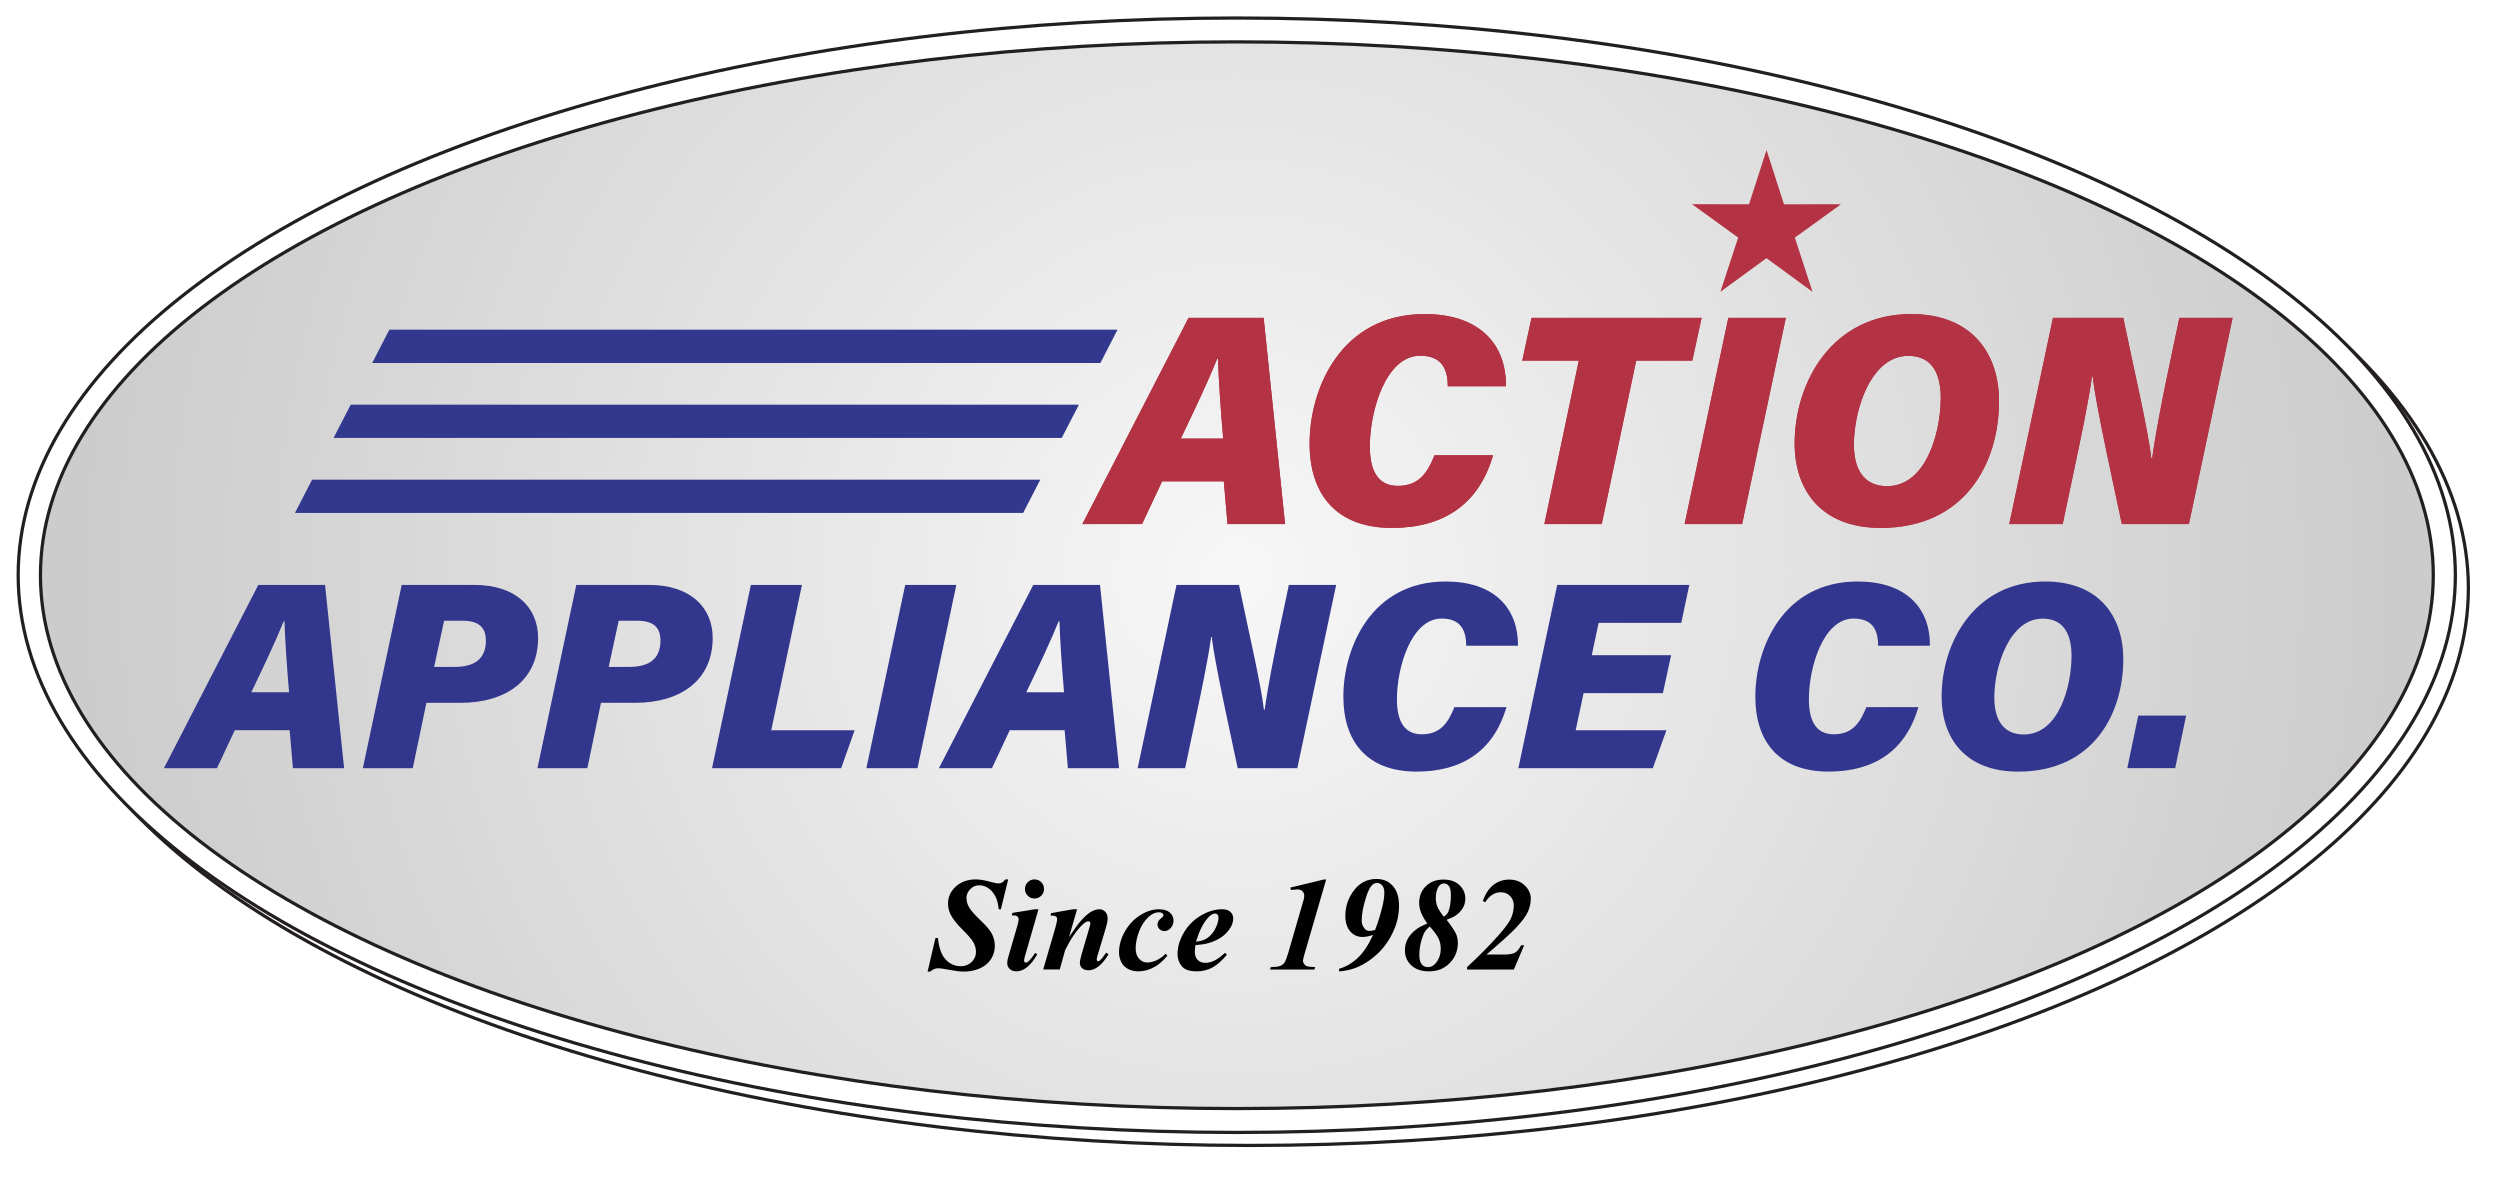 <?xml version="1.0" encoding="UTF-8"?><svg id="uuid-c99f9f10-573a-433e-bb0e-39255ebf6364" xmlns="http://www.w3.org/2000/svg" xmlns:xlink="http://www.w3.org/1999/xlink" viewBox="0 0 768.96 361.92"><defs><style>.uuid-5ae5246e-8af1-444c-bc07-01ee8bef9a6a{fill:#010101;}.uuid-df6a9028-920f-4cc4-8a8b-2d2580673314{fill:#32368d;}.uuid-50cc9c2b-c3d3-400a-aa1a-555d4b9a9a5d{fill:#32388d;}.uuid-72efbc0a-380f-4740-a8d9-a8e38df2af0e{fill:#33368e;}.uuid-22ed9297-5105-4f99-9d7a-8f9694771dd8{fill:#b33243;}.uuid-2a84b42c-12be-4abd-95fa-b308b22d543b{fill:url(#uuid-14ca8008-6599-445e-b683-867ed916a4f3);}.uuid-2a84b42c-12be-4abd-95fa-b308b22d543b,.uuid-8f35b6df-dc44-46f1-9c88-054e8c1572e2,.uuid-47ff71d5-0407-4575-8032-7f6f9742d566{stroke:#231f20;stroke-miterlimit:10;}.uuid-8f35b6df-dc44-46f1-9c88-054e8c1572e2,.uuid-47ff71d5-0407-4575-8032-7f6f9742d566{fill:#fff;}.uuid-47ff71d5-0407-4575-8032-7f6f9742d566{filter:url(#uuid-cf4e4c7b-17a5-49d6-ad74-37b5653ec00e);}</style><filter id="uuid-cf4e4c7b-17a5-49d6-ad74-37b5653ec00e" filterUnits="userSpaceOnUse"><feOffset dx="4" dy="4"/><feGaussianBlur result="uuid-cdbc56f3-57f1-4228-88e6-513f94af9c3a" stdDeviation="3"/><feFlood flood-color="#000" flood-opacity=".6"/><feComposite in2="uuid-cdbc56f3-57f1-4228-88e6-513f94af9c3a" operator="in"/><feComposite in="SourceGraphic"/></filter><radialGradient id="uuid-14ca8008-6599-445e-b683-867ed916a4f3" cx="380.44" cy="176.93" fx="380.44" fy="176.93" r="356.57" gradientTransform="matrix(1, 0, 0, 1, 0, 0)" gradientUnits="userSpaceOnUse"><stop offset="0" stop-color="#f7f7f7"/><stop offset="1" stop-color="#ccc"/></radialGradient></defs><ellipse class="uuid-47ff71d5-0407-4575-8032-7f6f9742d566" cx="380.41" cy="176.93" rx="374.82" ry="171.39"/><ellipse class="uuid-8f35b6df-dc44-46f1-9c88-054e8c1572e2" cx="380.41" cy="176.93" rx="374.82" ry="171.39"/><ellipse class="uuid-2a84b42c-12be-4abd-95fa-b308b22d543b" cx="380.44" cy="176.93" rx="368" ry="164.05"/><g id="uuid-27f7b259-f8ea-4365-b3ab-6490ba8b0474"><path class="uuid-5ae5246e-8af1-444c-bc07-01ee8bef9a6a" d="M310.11,270.49l-2.26,9.19h-.66c-.15-1.44-.41-2.59-.78-3.46-.56-1.25-1.3-2.22-2.23-2.9-.93-.68-1.93-1.02-3.01-1.02s-1.95,.4-2.73,1.19c-.78,.79-1.17,1.69-1.17,2.69s.27,1.96,.81,2.91c.54,.95,1.81,2.39,3.83,4.31,1.61,1.53,2.69,2.85,3.25,3.96,.55,1.11,.83,2.31,.83,3.6,0,1.45-.39,2.79-1.16,4.02-.77,1.23-1.9,2.18-3.37,2.85-1.47,.67-3.14,1.01-5.01,1.01-1.15,0-2.59-.17-4.33-.51s-2.9-.51-3.47-.51c-.45,0-.86,.07-1.22,.21-.36,.14-.81,.41-1.34,.81h-.78l2.42-10.33h.76c.17,1.81,.54,3.35,1.1,4.63,.56,1.27,1.36,2.27,2.4,2.98,1.04,.71,2.22,1.07,3.56,1.07s2.42-.44,3.31-1.31c.89-.87,1.33-1.89,1.33-3.07,0-1-.25-1.96-.75-2.88s-1.64-2.26-3.42-4.02c-1.78-1.76-3.01-3.33-3.69-4.72-.49-1.03-.74-2.12-.74-3.28,0-2.01,.79-3.75,2.38-5.22,1.58-1.46,3.66-2.2,6.22-2.2,1.16,0,2.68,.26,4.58,.78,1.11,.31,1.88,.46,2.34,.46,.39,0,.73-.08,1.04-.25,.31-.17,.67-.5,1.08-.99h.88Z"/><path class="uuid-5ae5246e-8af1-444c-bc07-01ee8bef9a6a" d="M319.42,279.68l-4.1,14.21c-.23,.81-.34,1.35-.34,1.6,0,.15,.06,.28,.18,.41,.12,.13,.25,.19,.38,.19,.23,0,.45-.1,.68-.3,.6-.49,1.32-1.39,2.16-2.68l.68,.4c-2.01,3.5-4.15,5.26-6.42,5.26-.87,0-1.56-.24-2.07-.73-.51-.49-.77-1.1-.77-1.85,0-.49,.11-1.12,.34-1.88l2.78-9.55c.27-.92,.4-1.61,.4-2.08,0-.29-.13-.55-.38-.78-.25-.23-.6-.34-1.04-.34-.2,0-.44,0-.72,.02l.26-.8,6.77-1.1h1.2Zm-1.24-9.19c.83,0,1.52,.29,2.09,.86,.57,.57,.85,1.27,.85,2.08s-.29,1.51-.86,2.08-1.27,.86-2.08,.86-1.49-.29-2.06-.86c-.57-.57-.86-1.27-.86-2.08s.28-1.5,.85-2.08c.57-.57,1.26-.86,2.07-.86Z"/><path class="uuid-5ae5246e-8af1-444c-bc07-01ee8bef9a6a" d="M331.29,279.68l-2.48,8.57c1.67-2.5,2.91-4.22,3.74-5.14,1.21-1.33,2.26-2.24,3.14-2.72s1.71-.72,2.48-.72c.69,0,1.29,.26,1.78,.77,.49,.51,.74,1.18,.74,2.01,0,.75-.16,1.65-.48,2.72l-2.56,8.53c-.21,.75-.32,1.23-.32,1.46,0,.13,.05,.25,.15,.36,.1,.11,.2,.16,.31,.16,.13,0,.27-.05,.42-.16,.47-.39,.94-.93,1.42-1.64,.12-.19,.31-.47,.58-.84l.76,.46c-1.96,3.29-4.02,4.94-6.18,4.94-.83,0-1.47-.21-1.94-.64-.47-.43-.7-.96-.7-1.6,0-.56,.16-1.39,.48-2.5l2.5-8.53c.17-.56,.26-.97,.26-1.24,0-.15-.06-.28-.18-.39-.12-.11-.26-.17-.42-.17-.51,0-1.12,.35-1.84,1.04-1.84,1.76-3.62,4.38-5.34,7.85l-1.64,5.94h-5.1l3.74-12.83c.36-1.27,.54-2.17,.54-2.7,0-.23-.05-.42-.16-.57-.11-.15-.28-.27-.52-.36-.24-.09-.69-.13-1.36-.13l.22-.76,6.74-1.18h1.22Z"/><path class="uuid-5ae5246e-8af1-444c-bc07-01ee8bef9a6a" d="M358.49,293.39l.6,.54c-1.29,1.55-2.56,2.68-3.82,3.4-1.67,.96-3.39,1.44-5.18,1.44-1.2,0-2.26-.26-3.19-.77s-1.61-1.23-2.05-2.16c-.44-.93-.66-1.88-.66-2.85,0-2.18,.59-4.33,1.78-6.44,1.19-2.11,2.75-3.78,4.7-5.02,1.94-1.23,3.86-1.85,5.74-1.85,1.51,0,2.64,.33,3.4,1,.76,.67,1.14,1.49,1.14,2.48,0,.89-.29,1.65-.86,2.28-.57,.63-1.21,.94-1.92,.94-.61,0-1.12-.2-1.53-.6-.41-.4-.61-.87-.61-1.42,0-.72,.36-1.35,1.08-1.88,.49-.37,.74-.7,.74-.98,0-.24-.1-.43-.3-.58-.27-.21-.61-.32-1.04-.32-1.12,0-2.17,.45-3.16,1.36-1.31,1.2-2.31,2.72-3,4.56s-1.04,3.58-1.04,5.24c0,1.31,.35,2.35,1.06,3.13,.71,.78,1.54,1.17,2.52,1.17,.85,0,1.78-.22,2.77-.66,.99-.44,1.93-1.11,2.83-2Z"/><path class="uuid-5ae5246e-8af1-444c-bc07-01ee8bef9a6a" d="M367.69,290.71c-.12,.87-.18,1.58-.18,2.14,0,1,.29,1.8,.87,2.4,.58,.6,1.36,.9,2.33,.9s1.87-.23,2.81-.68,2.03-1.25,3.27-2.38l.6,.54c-1.53,1.85-3.02,3.17-4.48,3.96-1.45,.79-3.06,1.18-4.82,1.18-2.23,0-3.76-.53-4.62-1.6-.85-1.07-1.28-2.3-1.28-3.7,0-2.19,.64-4.37,1.91-6.56,1.27-2.18,3-3.94,5.2-5.26s4.39-1.98,6.61-1.98c1.12,0,1.96,.27,2.54,.8,.57,.53,.86,1.21,.86,2.02,0,.97-.28,1.92-.84,2.84-.77,1.25-1.75,2.26-2.92,3.03-1.17,.77-2.48,1.35-3.94,1.75-.97,.27-2.28,.47-3.92,.6Zm.18-1.04c1.17-.17,2.08-.41,2.73-.71s1.28-.78,1.9-1.44c.62-.66,1.16-1.49,1.61-2.5,.45-1.01,.68-1.95,.68-2.83,0-.37-.1-.67-.31-.88-.21-.21-.47-.32-.79-.32-.64,0-1.36,.45-2.16,1.34-1.47,1.62-2.68,4.07-3.66,7.33Z"/><path class="uuid-5ae5246e-8af1-444c-bc07-01ee8bef9a6a" d="M407.9,270.55l-6.61,22.74c-.35,1.19-.52,1.94-.52,2.26s.12,.65,.37,.99c.25,.34,.51,.56,.8,.66,.29,.1,1.15,.19,2.59,.27l-.22,.74h-13.65l.22-.74c1.36-.03,2.31-.14,2.84-.34,.53-.2,.97-.53,1.31-.98s.72-1.41,1.15-2.86l3.92-13.51c.6-2.05,.91-3.14,.94-3.26,.08-.35,.12-.67,.12-.98,0-.6-.18-1.08-.55-1.43-.37-.35-.89-.53-1.57-.53-.33,0-.99,.05-1.98,.16l-.16-.74,10.17-2.46h.84Z"/><path class="uuid-5ae5246e-8af1-444c-bc07-01ee8bef9a6a" d="M411.89,298.79v-.82c2.04-.56,3.93-1.66,5.69-3.29,1.75-1.63,3.33-4.01,4.75-7.12-1.25,.43-2.33,.64-3.22,.64-1.51,0-2.76-.57-3.78-1.7-1.01-1.13-1.52-2.73-1.52-4.8,0-2.67,.75-5.1,2.26-7.31,1.83-2.69,4.26-4.04,7.31-4.04,2.08,0,3.75,.71,5.03,2.14,1.27,1.43,1.91,3.45,1.91,6.08,0,2.82-.62,5.55-1.87,8.16-1.25,2.62-2.83,4.83-4.75,6.63-1.92,1.81-3.97,3.17-6.16,4.11-1.72,.73-3.6,1.17-5.66,1.32Zm11.07-12.75c.91-2.37,1.66-4.8,2.26-7.27,.39-1.68,.58-3.07,.58-4.18,0-1-.22-1.75-.65-2.25-.43-.5-.98-.75-1.63-.75-.51,0-.97,.19-1.38,.56-.69,.61-1.33,1.84-1.92,3.68-.92,2.91-1.38,5.32-1.38,7.25,0,.99,.28,1.81,.84,2.48,.41,.52,.92,.78,1.52,.78,.47,0,1.05-.1,1.76-.3Z"/><path class="uuid-5ae5246e-8af1-444c-bc07-01ee8bef9a6a" d="M439.03,284.06c-.84-1.12-1.47-2.21-1.89-3.27-.42-1.06-.63-2.09-.63-3.09,0-2.04,.68-3.74,2.05-5.11s3.17-2.05,5.43-2.05c2.08,0,3.72,.57,4.92,1.71,1.2,1.14,1.8,2.52,1.8,4.13,0,1.07-.25,2.03-.76,2.9-.51,.87-1.23,1.63-2.18,2.3-.61,.43-1.55,.87-2.82,1.32,1.55,2.03,2.51,3.46,2.89,4.31,.38,.85,.57,1.79,.57,2.83,0,2.44-.84,4.5-2.51,6.2s-3.79,2.54-6.37,2.54c-2.3,0-4.11-.62-5.43-1.85s-1.97-2.78-1.97-4.65c0-1.27,.29-2.43,.87-3.5,.58-1.07,1.43-2.03,2.57-2.9,.83-.63,1.98-1.23,3.46-1.82Zm.72,.9c-.68,.59-1.16,1.11-1.44,1.56-.43,.68-.82,1.69-1.19,3.03s-.55,2.76-.55,4.27c0,1.25,.24,2.17,.73,2.77s1.12,.89,1.91,.89c.96,0,1.79-.44,2.48-1.32,.97-1.21,1.46-2.67,1.46-4.38,0-1.12-.23-2.16-.68-3.12-.45-.96-1.36-2.19-2.72-3.7Zm4.36-2.98c.71-.51,1.17-1.04,1.4-1.6,.51-1.27,.76-2.95,.76-5.06,0-1.31-.2-2.23-.61-2.77-.41-.54-.88-.81-1.43-.81-.71,0-1.25,.26-1.62,.78-.65,.91-.98,2.14-.98,3.72,0,.96,.17,1.86,.52,2.69,.35,.83,1,1.85,1.96,3.05Z"/><path class="uuid-5ae5246e-8af1-444c-bc07-01ee8bef9a6a" d="M465.63,298.21h-14.39v-.74c3.74-3.46,6.9-6.65,9.47-9.55,2.16-2.41,3.51-4.25,4.07-5.53,.55-1.27,.83-2.55,.83-3.85,0-1.21-.38-2.2-1.15-2.96-.77-.76-1.72-1.14-2.87-1.14-1.85,0-3.44,1.02-4.76,3.06l-.74-.34c.69-1.97,1.59-3.47,2.7-4.5,1.53-1.41,3.33-2.12,5.4-2.12,1.92,0,3.51,.59,4.77,1.78,1.26,1.19,1.89,2.56,1.89,4.12,0,1.37-.31,2.73-.92,4.07-.61,1.34-1.88,3.02-3.8,5.05-1.47,1.54-4.44,4.23-8.91,8.05h5.22c1.68,0,2.85-.19,3.53-.57,.67-.38,1.3-1.14,1.89-2.29h.94l-3.16,7.46Z"/></g><g id="uuid-bf150723-09c7-4ab8-8501-e5522c0f737f"><path class="uuid-df6a9028-920f-4cc4-8a8b-2d2580673314" d="M72.22,224.59l-5.49,11.7h-16.31l29.03-56.38h20.53l5.86,56.38h-15.74l-1.01-11.7h-16.87Zm16.69-11.67c-.74-8.57-1.25-16.63-1.41-21.85h-.23c-2.5,6.19-6.06,13.73-9.97,21.85h11.6Z"/><path class="uuid-df6a9028-920f-4cc4-8a8b-2d2580673314" d="M123.55,179.91h22.33c12.9,0,19.63,7.03,19.63,16.33,0,12.78-9.56,19.94-23.96,19.94h-10.4l-4.19,20.11h-15.35l11.95-56.38Zm9.98,25.22h6.28c6.33,0,9.64-2.59,9.64-8.1,0-3.96-2.08-6.1-7.12-6.1h-5.73l-3.07,14.19Z"/><path class="uuid-df6a9028-920f-4cc4-8a8b-2d2580673314" d="M177.25,179.91h22.33c12.9,0,19.63,7.03,19.63,16.33,0,12.78-9.56,19.94-23.96,19.94h-10.4l-4.19,20.11h-15.35l11.95-56.38Zm9.98,25.22h6.28c6.33,0,9.64-2.59,9.64-8.1,0-3.96-2.08-6.1-7.12-6.1h-5.73l-3.07,14.19Z"/><path class="uuid-df6a9028-920f-4cc4-8a8b-2d2580673314" d="M230.95,179.91h15.72l-9.45,44.71h25.65l-4.15,11.67h-39.71l11.95-56.38Z"/><path class="uuid-df6a9028-920f-4cc4-8a8b-2d2580673314" d="M294.15,179.91l-11.95,56.38h-15.72l11.95-56.38h15.72Z"/><path class="uuid-df6a9028-920f-4cc4-8a8b-2d2580673314" d="M310.59,224.59l-5.49,11.7h-16.31l29.03-56.38h20.53l5.86,56.38h-15.74l-1.01-11.7h-16.87Zm16.69-11.67c-.74-8.57-1.25-16.63-1.41-21.85h-.23c-2.5,6.19-6.06,13.73-9.97,21.85h11.6Z"/><path class="uuid-df6a9028-920f-4cc4-8a8b-2d2580673314" d="M349.92,236.29l11.95-56.38h19.23c2.85,13.9,6.81,30.7,7.65,38.38h.25c.85-6.39,2.89-16.92,4.8-25.91l2.63-12.47h14.55l-11.95,56.38h-18.33c-2.42-11.47-7.23-33.06-7.96-40.33h-.22c-.92,6.9-3.13,17.27-5.23,27.19l-2.77,13.14h-14.61Z"/><path class="uuid-df6a9028-920f-4cc4-8a8b-2d2580673314" d="M463.36,217.49c-3.96,13.62-13.77,19.84-27.64,19.84-15.02,0-22.52-8.96-22.52-23.1,0-14.93,8.53-35.37,31.48-35.37,14.55,0,22.3,7.83,22.22,19.75h-15.92c-.02-4.17-1.26-8.35-7.55-8.35-9.41,0-13.76,15.14-13.76,24.76,0,6.14,1.84,10.84,7.66,10.84s8.15-3.7,10.02-8.36h16Z"/><path class="uuid-df6a9028-920f-4cc4-8a8b-2d2580673314" d="M511.49,213.2h-24.41l-2.43,11.42h27.91l-4.18,11.67h-41.36l11.95-56.38h40.63l-2.47,11.67h-25.42l-2.11,9.95h24.41l-2.53,11.67Z"/><path class="uuid-72efbc0a-380f-4740-a8d9-a8e38df2af0e" d="M590.07,217.49c-3.96,13.62-13.77,19.84-27.64,19.84-15.02,0-22.52-8.96-22.52-23.1,0-14.93,8.53-35.37,31.48-35.37,14.55,0,22.3,7.83,22.22,19.75h-15.92c-.02-4.17-1.26-8.35-7.55-8.35-9.41,0-13.76,15.14-13.76,24.76,0,6.14,1.84,10.84,7.66,10.84s8.15-3.7,10.02-8.36h16Z"/><path class="uuid-72efbc0a-380f-4740-a8d9-a8e38df2af0e" d="M653.09,202.73c0,16.89-9.28,34.61-32.33,34.61-16.49,0-23.55-10.53-23.55-23.05,0-16.93,10.34-35.43,31.84-35.43,16.63,0,24.04,10.79,24.04,23.87Zm-39.67,11.84c0,6.74,2.71,11.34,9.07,11.34,10.82,0,14.68-14.9,14.68-24.15,0-6.28-2.14-11.48-8.88-11.48-10.15,0-14.87,14.59-14.87,24.29Z"/><path class="uuid-72efbc0a-380f-4740-a8d9-a8e38df2af0e" d="M654.32,236.26l3.37-16.16h14.73l-3.37,16.16h-14.73Z"/></g><g id="uuid-5b33d2d0-6024-41c3-975a-0323ee0e158e"><path class="uuid-22ed9297-5105-4f99-9d7a-8f9694771dd8" d="M357.45,148.04l-6.18,13.16h-18.35l32.66-63.42h23.1l6.59,63.42h-17.71l-1.14-13.16h-18.98Zm18.78-13.13c-.84-9.64-1.41-18.71-1.59-24.57h-.25c-2.82,6.96-6.82,15.45-11.21,24.57h13.05Z"/><path class="uuid-22ed9297-5105-4f99-9d7a-8f9694771dd8" d="M459.23,140.06c-4.45,15.32-15.49,22.32-31.09,22.32-16.9,0-25.33-10.08-25.33-25.99,0-16.8,9.59-39.79,35.41-39.79,16.37,0,25.08,8.81,25,22.21h-17.9c-.02-4.7-1.42-9.4-8.5-9.4-10.59,0-15.48,17.03-15.48,27.85,0,6.9,2.07,12.19,8.62,12.19s9.17-4.17,11.27-9.41h18Z"/><path class="uuid-22ed9297-5105-4f99-9d7a-8f9694771dd8" d="M485.62,110.91h-17.39l2.84-13.13h52.31l-2.84,13.13h-17.27l-10.6,50.29h-17.65l10.6-50.29Z"/><path class="uuid-22ed9297-5105-4f99-9d7a-8f9694771dd8" d="M549.29,97.78l-13.45,63.42h-17.68l13.44-63.42h17.68Z"/><path class="uuid-22ed9297-5105-4f99-9d7a-8f9694771dd8" d="M614.86,123.45c0,19-10.44,38.93-36.37,38.93-18.55,0-26.49-11.85-26.49-25.93,0-19.04,11.64-39.85,35.82-39.85,18.71,0,27.05,12.13,27.05,26.85Zm-44.63,13.32c0,7.59,3.04,12.76,10.2,12.76,12.17,0,16.51-16.76,16.51-27.17,0-7.07-2.41-12.91-9.99-12.91-11.41,0-16.72,16.41-16.72,27.32Z"/><path class="uuid-22ed9297-5105-4f99-9d7a-8f9694771dd8" d="M618.02,161.2l13.44-63.42h21.63c3.2,15.63,7.67,34.54,8.61,43.18h.28c.95-7.18,3.25-19.03,5.4-29.15l2.96-14.03h16.37l-13.44,63.42h-20.62c-2.72-12.9-8.13-37.19-8.95-45.37h-.25c-1.04,7.76-3.52,19.43-5.88,30.59l-3.12,14.78h-16.43Z"/></g><g id="uuid-561cd887-4826-4148-9935-c85ceeccea2b"><path class="uuid-22ed9297-5105-4f99-9d7a-8f9694771dd8" d="M357.45,148.04l-6.18,13.16h-18.35l32.66-63.42h23.1l6.59,63.42h-17.71l-1.14-13.16h-18.98Zm18.78-13.13c-.84-9.64-1.41-18.71-1.59-24.57h-.25c-2.82,6.96-6.82,15.45-11.21,24.57h13.05Z"/><path class="uuid-22ed9297-5105-4f99-9d7a-8f9694771dd8" d="M459.23,140.06c-4.45,15.32-15.49,22.32-31.09,22.32-16.9,0-25.33-10.08-25.33-25.99,0-16.8,9.59-39.79,35.41-39.79,16.37,0,25.08,8.81,25,22.21h-17.9c-.02-4.7-1.42-9.4-8.5-9.4-10.59,0-15.48,17.03-15.48,27.85,0,6.9,2.07,12.19,8.62,12.19s9.17-4.17,11.27-9.41h18Z"/><path class="uuid-22ed9297-5105-4f99-9d7a-8f9694771dd8" d="M485.62,110.91h-17.39l2.84-13.13h52.31l-2.84,13.13h-17.27l-10.6,50.29h-17.65l10.6-50.29Z"/><path class="uuid-22ed9297-5105-4f99-9d7a-8f9694771dd8" d="M549.29,97.78l-13.45,63.42h-17.68l13.44-63.42h17.68Z"/><path class="uuid-22ed9297-5105-4f99-9d7a-8f9694771dd8" d="M614.86,123.45c0,19-10.44,38.93-36.37,38.93-18.55,0-26.49-11.85-26.49-25.93,0-19.04,11.64-39.85,35.82-39.85,18.71,0,27.05,12.13,27.05,26.85Zm-44.63,13.32c0,7.59,3.04,12.76,10.2,12.76,12.17,0,16.51-16.76,16.51-27.17,0-7.07-2.41-12.91-9.99-12.91-11.41,0-16.72,16.41-16.72,27.32Z"/><path class="uuid-22ed9297-5105-4f99-9d7a-8f9694771dd8" d="M618.02,161.2l13.44-63.42h21.63c3.2,15.63,7.67,34.54,8.61,43.18h.28c.95-7.18,3.25-19.03,5.4-29.15l2.96-14.03h16.37l-13.44,63.42h-20.62c-2.72-12.9-8.13-37.19-8.95-45.37h-.25c-1.04,7.76-3.52,19.43-5.88,30.59l-3.12,14.78h-16.43Z"/></g><polygon class="uuid-22ed9297-5105-4f99-9d7a-8f9694771dd8" points="537.97 62.84 543.36 46.15 548.73 62.85 566.27 62.82 552.06 73.09 557.5 89.76 543.34 79.41 529.17 89.75 534.63 73.08 520.43 62.8 537.97 62.84"/><polygon id="uuid-08ffbc39-c1f9-4481-9f30-2fb6d6b3356c" class="uuid-50cc9c2b-c3d3-400a-aa1a-555d4b9a9a5d" points="319.98 147.53 96 147.53 90.73 157.76 314.71 157.76 319.98 147.53"/><polygon id="uuid-18cf4f5a-4e79-419d-b1e9-9bbac4af0ca1" class="uuid-50cc9c2b-c3d3-400a-aa1a-555d4b9a9a5d" points="331.85 124.47 107.87 124.47 102.6 134.7 326.58 134.7 331.85 124.47"/><polygon id="uuid-15fd984a-67ca-446c-afc5-f24c0965b466" class="uuid-50cc9c2b-c3d3-400a-aa1a-555d4b9a9a5d" points="343.73 101.41 119.75 101.41 114.48 111.65 338.46 111.65 343.73 101.41"/></svg>